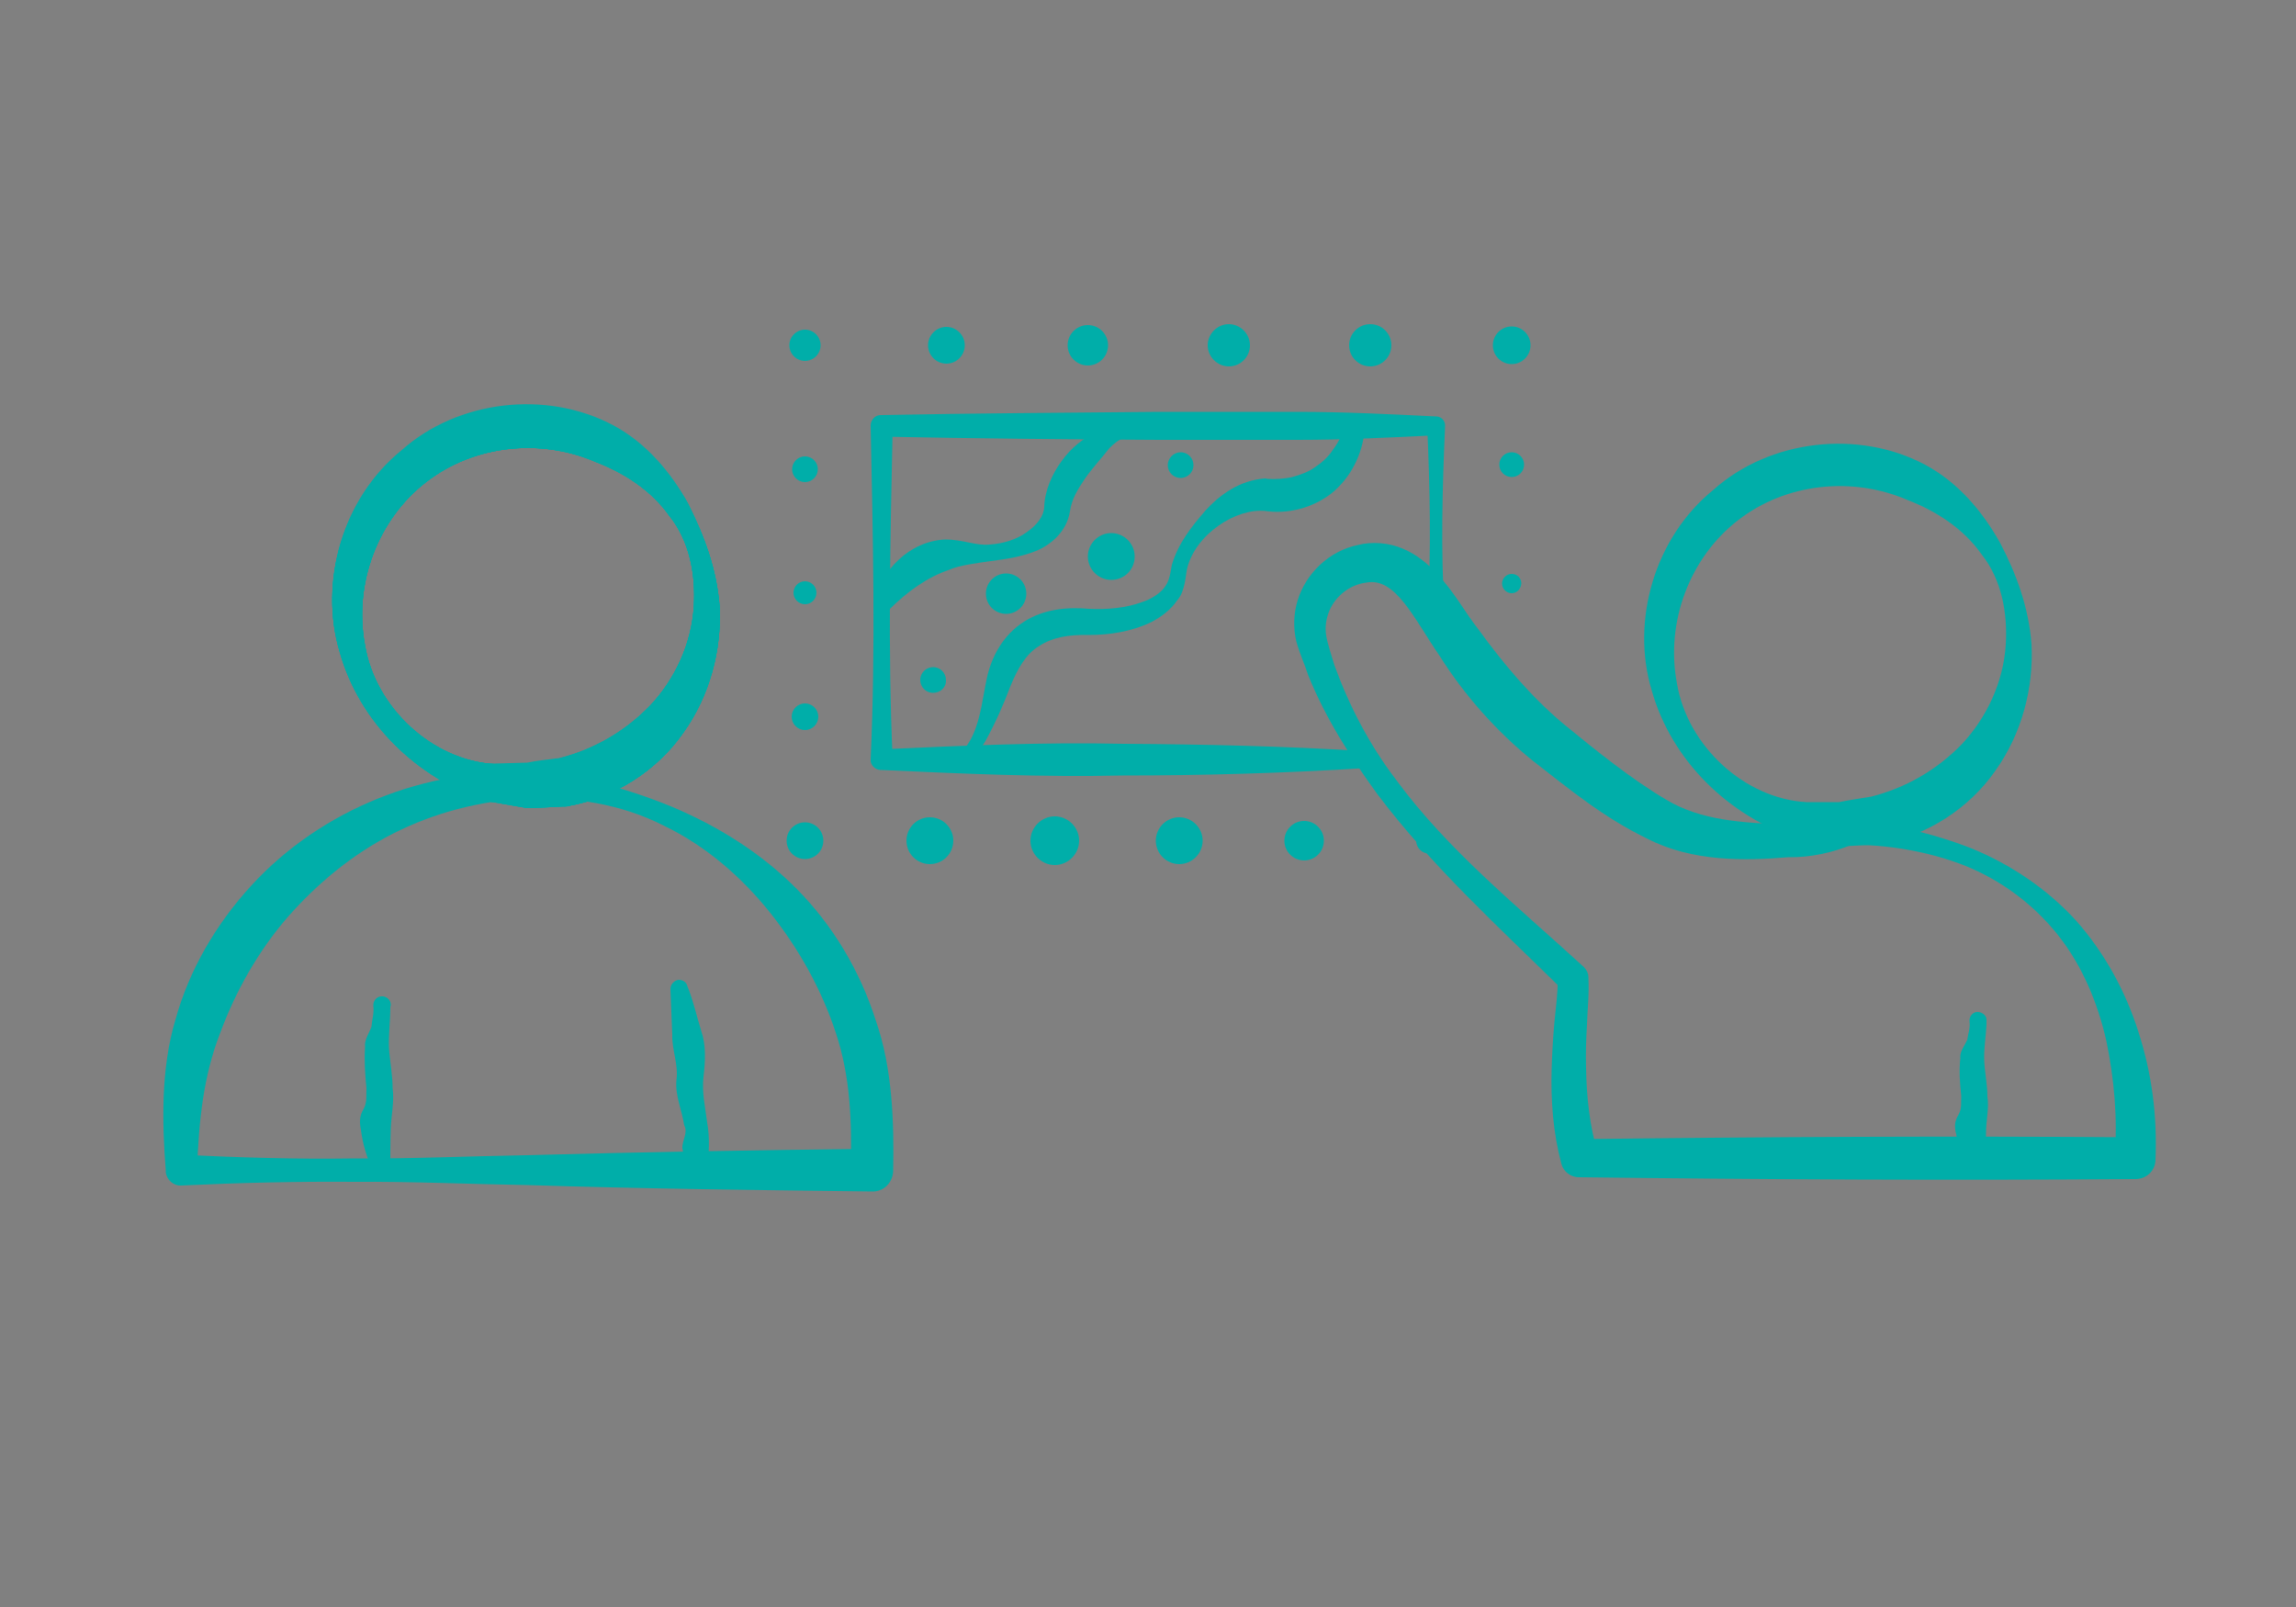 <?xml version="1.0" encoding="UTF-8"?> <!-- Generator: Adobe Illustrator 25.2.1, SVG Export Plug-In . SVG Version: 6.00 Build 0) --> <svg xmlns="http://www.w3.org/2000/svg" xmlns:xlink="http://www.w3.org/1999/xlink" version="1.1" id="Layer_1" x="0px" y="0px" viewBox="0 0 50 35" style="enable-background:new 0 0 50 35;" xml:space="preserve"><rect x="0" y="0" width="50" height="35" fill="#808080" stroke="none"/> <style type="text/css"> .st0{fill:#00AEA9;} .st1{fill:#172852;} .st2{fill:#FFFFFF;} .st3{fill:none;stroke:#00AEA9;stroke-width:0.793;stroke-miterlimit:10;} .st4{fill:#66CADB;} </style> <g> <g> <g> <path class="st0" d="M15.67,13.2c0.05,0.95-0.21,1.95-0.79,2.76c-0.57,0.82-1.49,1.41-2.48,1.59l-0.03,0.01 c-0.03,0-0.06,0.01-0.08,0.01l-0.02,0l0.09-0.01c-0.3,0.01-0.59,0.04-0.88,0.04l-0.86-0.15l0.07,0.01l-0.01,0l-0.07-0.01l-0.01,0 c-1.54-0.51-2.77-1.72-3.2-3.24c-0.46-1.52,0.06-3.33,1.34-4.37c1.23-1.1,3.16-1.32,4.61-0.55c0.73,0.39,1.26,1.03,1.64,1.71 C15.34,11.67,15.61,12.41,15.67,13.2z M15.11,13.2c0.04-0.68-0.09-1.41-0.53-1.96c-0.4-0.57-1.01-0.95-1.61-1.18 c-1.2-0.52-2.65-0.37-3.69,0.44c-1.04,0.8-1.59,2.21-1.33,3.56c0.23,1.36,1.47,2.5,2.81,2.58l-0.08-0.01l0.01,0l0.07,0.01l0.72,0 c0.24-0.05,0.47-0.08,0.7-0.12c0.03,0,0.06-0.01,0.09-0.01l0.02,0l-0.11,0.01c0.75-0.19,1.43-0.58,1.98-1.15 C14.69,14.8,15.06,14.03,15.11,13.2z"></path> </g> <g> <path class="st0" d="M15.67,13.2c0.05,0.95-0.21,1.95-0.79,2.76c-0.57,0.82-1.49,1.41-2.48,1.59l-0.03,0.01 c-0.03,0-0.06,0.01-0.08,0.01l-0.02,0l0.08-0.01c-0.29,0.01-0.58,0.02-0.87,0.01l-0.85-0.13l0.06,0l-0.01,0l-0.07-0.01l-0.01,0 c-1.54-0.51-2.77-1.72-3.2-3.25c-0.46-1.52,0.06-3.33,1.34-4.37c1.23-1.1,3.16-1.32,4.61-0.55c0.73,0.39,1.26,1.03,1.64,1.71 C15.34,11.67,15.61,12.41,15.67,13.2z M15.11,13.2c0.04-0.68-0.09-1.41-0.53-1.96c-0.4-0.57-1.01-0.95-1.61-1.18 c-1.2-0.52-2.65-0.37-3.69,0.44c-1.04,0.8-1.59,2.21-1.33,3.56c0.23,1.36,1.47,2.5,2.81,2.58l-0.08-0.01l0.01,0l0.06,0l0.73-0.02 c0.24-0.05,0.48-0.07,0.71-0.1l0.08-0.01l0.02,0l-0.11,0.01c0.75-0.19,1.43-0.58,1.98-1.15C14.69,14.8,15.06,14.03,15.11,13.2z"></path> </g> <g> <path class="st0" d="M15.67,13.2c0.05,0.95-0.21,1.95-0.79,2.76c-0.57,0.82-1.49,1.41-2.48,1.59l-0.03,0.01 c-0.03,0-0.06,0.01-0.08,0.01l-0.02,0l0.09-0.01c-0.3,0.01-0.59,0.04-0.88,0.04l-0.86-0.15l0.07,0.01l-0.01,0l-0.07-0.01l-0.01,0 c-1.54-0.51-2.77-1.72-3.2-3.24c-0.46-1.52,0.06-3.33,1.34-4.37c1.23-1.1,3.16-1.32,4.61-0.55c0.73,0.39,1.26,1.03,1.64,1.71 C15.34,11.67,15.61,12.41,15.67,13.2z M15.11,13.2c0.04-0.68-0.09-1.41-0.53-1.96c-0.4-0.57-1.01-0.95-1.61-1.18 c-1.2-0.52-2.65-0.37-3.69,0.44c-1.04,0.8-1.59,2.21-1.33,3.56c0.23,1.36,1.47,2.5,2.81,2.58l-0.08-0.01l0.01,0l0.07,0.01l0.72,0 c0.24-0.05,0.47-0.08,0.7-0.12c0.03,0,0.06-0.01,0.09-0.01l0.02,0l-0.11,0.01c0.75-0.19,1.43-0.58,1.98-1.15 C14.69,14.8,15.06,14.03,15.11,13.2z"></path> </g> <g> <path class="st0" d="M15.67,13.2c0.05,0.95-0.21,1.95-0.79,2.76c-0.57,0.82-1.49,1.41-2.48,1.59l-0.03,0.01 c-0.03,0-0.06,0.01-0.08,0.01l-0.02,0l0.09-0.01c-0.3,0.01-0.59,0.04-0.88,0.04l-0.86-0.15l0.07,0.01l-0.01,0l-0.07-0.01l-0.01,0 c-1.54-0.51-2.77-1.72-3.2-3.24c-0.46-1.52,0.06-3.33,1.34-4.37c1.23-1.1,3.16-1.32,4.61-0.55c0.73,0.39,1.26,1.03,1.64,1.71 C15.34,11.67,15.61,12.41,15.67,13.2z M15.11,13.2c0.04-0.68-0.09-1.41-0.53-1.96c-0.4-0.57-1.01-0.95-1.61-1.18 c-1.2-0.52-2.65-0.37-3.69,0.44c-1.04,0.8-1.59,2.21-1.33,3.56c0.23,1.36,1.47,2.5,2.81,2.58l-0.08-0.01l0.01,0l0.07,0.01l0.72,0 c0.24-0.05,0.47-0.08,0.7-0.12c0.03,0,0.06-0.01,0.09-0.01l0.02,0l-0.11,0.01c0.75-0.19,1.43-0.58,1.98-1.15 C14.69,14.8,15.06,14.03,15.11,13.2z"></path> </g> <g> <path class="st0" d="M11.47,17.39c-1.02,0.05-2.01,0.31-2.9,0.76c-0.89,0.45-1.66,1.09-2.31,1.83c-0.64,0.74-1.13,1.61-1.47,2.53 c-0.36,0.93-0.46,1.89-0.5,2.98l-0.34-0.34c1.25,0.06,2.51,0.1,3.76,0.08c1.25,0.01,2.51-0.05,3.76-0.07 c2.51-0.07,5.01-0.11,7.52-0.14l-0.46,0.46c0.02-1.08-0.01-2.03-0.33-2.99c-0.31-0.94-0.8-1.82-1.42-2.6 c-0.62-0.78-1.41-1.47-2.33-1.91C13.53,17.51,12.48,17.35,11.47,17.39z M11.47,16.83c1.1,0.04,2.16,0.33,3.16,0.74 c1,0.42,1.95,1.01,2.73,1.8c0.78,0.79,1.37,1.78,1.71,2.85c0.37,1.05,0.4,2.25,0.38,3.27l0,0.02c-0.01,0.25-0.21,0.45-0.46,0.44 c-2.51-0.03-5.01-0.06-7.52-0.14c-1.25-0.02-2.51-0.08-3.76-0.07c-1.25-0.01-2.51,0.02-3.76,0.08c-0.17,0.01-0.32-0.12-0.34-0.29 l0-0.04c-0.08-1.02-0.11-2.21,0.21-3.28c0.3-1.09,0.89-2.09,1.65-2.92C7.01,17.61,9.29,16.73,11.47,16.83z"></path> </g> <g> <path class="st1" d="M8.31,21.92c0,0-0.18,1.64,0,3.56"></path> <path class="st0" d="M8.5,21.94c0,0.29-0.04,0.58-0.03,0.88c0.02,0.3,0.08,0.59,0.08,0.88c0.04,0.29-0.03,0.59-0.04,0.88 C8.5,24.88,8.5,25.17,8.5,25.46c0,0.1-0.08,0.19-0.19,0.19c-0.07,0-0.13-0.04-0.17-0.1L8.13,25.5c-0.15-0.29-0.23-0.59-0.27-0.89 c-0.03-0.15-0.04-0.3,0.06-0.46C8,24,7.97,23.85,7.98,23.7c-0.03-0.3-0.05-0.6-0.03-0.9c-0.02-0.15,0.09-0.3,0.14-0.44 c0.01-0.15,0.06-0.29,0.04-0.45c-0.01-0.1,0.06-0.2,0.17-0.21c0.1-0.01,0.2,0.06,0.21,0.17c0,0.01,0,0.02,0,0.02L8.5,21.94z"></path> </g> <g> <path class="st1" d="M15.23,25.47c-0.16-1.92-0.43-3.97-0.43-3.97"></path> <path class="st0" d="M15.04,25.49c-0.12-0.16-0.15-0.32-0.18-0.48c-0.01-0.17,0.13-0.34,0.04-0.5c-0.05-0.33-0.2-0.65-0.17-0.98 c0.05-0.34-0.1-0.66-0.09-0.99l-0.04-1c0-0.1,0.08-0.19,0.18-0.2c0.08,0,0.15,0.04,0.18,0.11l0.01,0.03 c0.13,0.32,0.2,0.65,0.3,0.97c0.11,0.32,0.09,0.66,0.05,1c-0.04,0.34,0.04,0.67,0.08,1c0.06,0.33,0.04,0.67,0,1 c-0.01,0.1-0.11,0.17-0.21,0.16c-0.05-0.01-0.1-0.03-0.12-0.07L15.04,25.49z"></path> </g> </g> <g> <g> <path class="st0" d="M31.12,18.59c-0.15,0-0.28-0.12-0.28-0.28c0-0.15,0.12-0.28,0.28-0.28c0.15,0,0.28,0.12,0.28,0.28 C31.4,18.46,31.27,18.59,31.12,18.59z"></path> <circle class="st0" cx="28.4" cy="18.31" r="0.43"></circle> <path class="st0" d="M25.68,18.82c-0.28,0-0.51-0.23-0.51-0.51c0-0.28,0.23-0.51,0.51-0.51c0.28,0,0.51,0.23,0.51,0.51 C26.19,18.59,25.96,18.82,25.68,18.82z"></path> <path class="st0" d="M22.97,18.84c-0.29,0-0.53-0.24-0.53-0.53c0-0.29,0.24-0.53,0.53-0.53c0.29,0,0.53,0.24,0.53,0.53 C23.5,18.6,23.26,18.84,22.97,18.84z"></path> <circle class="st0" cx="20.25" cy="18.31" r="0.51"></circle> <circle class="st0" cx="17.53" cy="18.31" r="0.4"></circle> <circle class="st0" cx="17.53" cy="15.61" r="0.29"></circle> <circle class="st0" cx="17.53" cy="12.91" r="0.25"></circle> <circle class="st0" cx="17.53" cy="10.22" r="0.28"></circle> <circle class="st0" cx="17.53" cy="7.52" r="0.34"></circle> <path class="st0" d="M20.61,7.92c-0.22,0-0.4-0.18-0.4-0.4c0-0.22,0.18-0.4,0.4-0.4c0.22,0,0.4,0.18,0.4,0.4 C21.01,7.74,20.83,7.92,20.61,7.92z"></path> <circle class="st0" cx="23.69" cy="7.52" r="0.44"></circle> <path class="st0" d="M26.76,7.98c-0.25,0-0.46-0.21-0.46-0.46c0-0.25,0.21-0.46,0.46-0.46c0.25,0,0.46,0.21,0.46,0.46 C27.22,7.77,27.02,7.98,26.76,7.98z"></path> <circle class="st0" cx="29.84" cy="7.52" r="0.46"></circle> <circle class="st0" cx="32.92" cy="7.52" r="0.41"></circle> <circle class="st0" cx="32.92" cy="10.12" r="0.27"></circle> <path class="st0" d="M32.92,12.92c-0.11,0-0.21-0.09-0.21-0.21c0-0.11,0.09-0.21,0.21-0.21s0.21,0.09,0.21,0.21 C33.12,12.83,33.03,12.92,32.92,12.92z"></path> <path class="st0" d="M32.92,15.59c-0.15,0-0.28-0.12-0.28-0.28c0-0.15,0.12-0.28,0.28-0.28s0.28,0.12,0.28,0.28 C33.19,15.47,33.07,15.59,32.92,15.59z"></path> </g> </g> <g> <path class="st0" d="M29.71,16.73c-1.75,0.11-3.51,0.16-5.26,0.16c-1.75,0.04-3.51-0.04-5.26-0.12l-0.02,0 c-0.12-0.01-0.22-0.11-0.21-0.23l0,0c0.11-2.42,0.05-4.85,0-7.27c0-0.13,0.1-0.23,0.22-0.23l0.01,0C21.2,9,23.21,8.99,25.23,8.97 l3.02,0c1.01,0,2.01,0.05,3.02,0.1l0.02,0c0.1,0.01,0.18,0.09,0.18,0.2c-0.06,1.36-0.1,2.72-0.01,4.08 c0.01,0.1-0.07,0.19-0.17,0.2c-0.1,0.01-0.19-0.07-0.2-0.17c0-0.01,0-0.02,0-0.02c0.08-1.36,0.05-2.72-0.01-4.08l0.2,0.2 c-1.01,0.05-2.01,0.1-3.02,0.1l-3.02,0c-2.01-0.01-4.02-0.03-6.03-0.07l0.23-0.23c-0.05,2.42-0.11,4.85,0,7.27l-0.23-0.23 c1.75-0.08,3.51-0.16,5.26-0.12c1.75,0.01,3.51,0.05,5.26,0.16c0.1,0.01,0.18,0.09,0.17,0.2C29.88,16.66,29.81,16.73,29.71,16.73z "></path> </g> <g> <path class="st0" d="M44.24,14.03c0.05,0.95-0.21,1.95-0.79,2.76c-0.57,0.82-1.49,1.41-2.48,1.59l-0.03,0.01 c-0.03,0-0.06,0.01-0.08,0.01l-0.02,0l0.09-0.01c-0.3,0.01-0.59,0.04-0.88,0.04l-0.86-0.15l0.07,0.01l-0.01,0l-0.07-0.01l-0.01,0 c-1.54-0.51-2.77-1.72-3.2-3.24c-0.46-1.52,0.06-3.33,1.34-4.37c1.23-1.1,3.16-1.32,4.61-0.55c0.73,0.39,1.26,1.03,1.64,1.71 C43.91,12.5,44.18,13.23,44.24,14.03z M43.68,14.03c0.04-0.68-0.09-1.41-0.53-1.96c-0.4-0.57-1.01-0.95-1.61-1.18 c-1.2-0.52-2.65-0.37-3.69,0.44c-1.04,0.8-1.59,2.21-1.33,3.56c0.23,1.36,1.47,2.5,2.81,2.58l-0.08-0.01l0.01,0l0.07,0.01l0.72,0 c0.24-0.05,0.47-0.08,0.7-0.12c0.03,0,0.06-0.01,0.09-0.01l0.02,0l-0.11,0.01c0.75-0.19,1.43-0.58,1.98-1.15 C43.26,15.63,43.63,14.86,43.68,14.03z"></path> </g> <g> <g> <path class="st0" d="M40.27,18.4l0.02,0l0.05-0.01c-0.42,0.18-0.93,0.29-1.4,0.28l0.06,0l-0.01,0l-0.05,0 c-0.95,0.08-2.08,0.1-3.06-0.4c-0.97-0.47-1.7-1.08-2.5-1.7c-0.79-0.64-1.49-1.43-2.02-2.27c-0.57-0.83-0.97-1.74-1.61-1.61 c-0.34,0.04-0.66,0.28-0.8,0.61c-0.07,0.17-0.1,0.35-0.07,0.54c0.03,0.19,0.12,0.44,0.18,0.65c0.32,0.88,0.76,1.73,1.34,2.49 c1.13,1.54,2.65,2.76,4.09,4.08c0.06,0.06,0.1,0.14,0.1,0.21c0.02,0.41-0.02,0.7-0.03,1.04c-0.02,0.32-0.03,0.64-0.02,0.96 c0.01,0.63,0.08,1.25,0.25,1.84l-0.39-0.3c4.03-0.05,8.07-0.07,12.1-0.04l-0.45,0.41c0.07-0.8-0.01-1.69-0.18-2.51 c-0.19-0.83-0.52-1.63-1.05-2.3c-0.53-0.67-1.24-1.2-2.04-1.52C41.99,18.54,41.08,18.39,40.27,18.4z M40.24,17.85 c0.97,0.1,1.83,0.29,2.7,0.63c0.85,0.35,1.64,0.88,2.27,1.57c0.62,0.7,1.08,1.54,1.36,2.43c0.29,0.9,0.41,1.81,0.37,2.79 c-0.01,0.23-0.19,0.4-0.42,0.41l-0.03,0c-4.03,0.03-8.07,0.01-12.1-0.04l-0.01,0c-0.18,0-0.34-0.13-0.38-0.3 c-0.18-0.68-0.23-1.38-0.21-2.06c0.01-0.34,0.03-0.68,0.06-1.01c0.03-0.32,0.08-0.68,0.07-0.93l0.1,0.21 c-1.37-1.35-2.84-2.68-4.03-4.26c-0.58-0.8-1.12-1.64-1.5-2.58c-0.08-0.25-0.18-0.45-0.26-0.74c-0.07-0.29-0.06-0.61,0.03-0.9 c0.18-0.58,0.68-1.07,1.31-1.2c0.31-0.08,0.68-0.05,0.98,0.08c0.31,0.13,0.54,0.33,0.74,0.54c0.4,0.43,0.6,0.83,0.9,1.21 c0.56,0.77,1.14,1.46,1.85,2.06c0.72,0.59,1.5,1.22,2.25,1.66c0.75,0.45,1.65,0.5,2.62,0.54l-0.05,0l0.01,0l0.03,0l0.03,0 c0.41,0.03,0.79,0,1.2-0.11l0.03-0.01l0.02,0L40.24,17.85z"></path> </g> </g> <g> <path class="st0" d="M43.26,22.31c-0.01,0.25-0.06,0.52-0.05,0.78c0.01,0.26,0.07,0.53,0.07,0.79c0.04,0.26-0.03,0.52-0.03,0.78 c-0.01,0.26,0,0.53,0.01,0.79c0,0.1-0.08,0.19-0.18,0.19c-0.07,0-0.13-0.03-0.16-0.09l-0.03-0.05c-0.16-0.25-0.25-0.52-0.29-0.8 c-0.04-0.14-0.04-0.28,0.05-0.42c0.08-0.14,0.05-0.28,0.06-0.41c-0.03-0.27-0.05-0.55-0.02-0.82c-0.02-0.14,0.09-0.27,0.15-0.4 c0.02-0.14,0.07-0.26,0.05-0.41c-0.01-0.1,0.07-0.2,0.17-0.2s0.2,0.07,0.2,0.17c0,0.01,0,0.02,0,0.02L43.26,22.31z"></path> </g> <g> <path class="st0" d="M19.03,13.1c0.17-0.67,0.76-1.31,1.55-1.35c0.4,0,0.67,0.14,0.97,0.11c0.3-0.02,0.59-0.11,0.81-0.27 c0.23-0.16,0.37-0.35,0.38-0.55c0.01-0.36,0.18-0.73,0.38-1c0.2-0.28,0.48-0.52,0.81-0.64c0.33-0.13,0.64-0.21,0.99-0.3l0.01,0 c0.1-0.03,0.21,0.04,0.24,0.14c0.03,0.1-0.04,0.21-0.14,0.24c-0.03,0.01-0.07,0.01-0.1,0c-0.28-0.08-0.57,0.07-0.77,0.28 c-0.18,0.23-0.37,0.43-0.53,0.66c-0.16,0.24-0.29,0.44-0.33,0.72c-0.07,0.44-0.42,0.73-0.74,0.86c-0.33,0.13-0.66,0.18-0.99,0.22 c-0.32,0.05-0.68,0.09-0.9,0.19c-0.47,0.16-0.9,0.46-1.32,0.88l-0.02,0.02c-0.07,0.07-0.19,0.07-0.27,0 C19.03,13.23,19.01,13.16,19.03,13.1z"></path> </g> <g> <path class="st0" d="M29.72,9.32c-0.03,0.49-0.25,1.01-0.67,1.38c-0.21,0.18-0.47,0.31-0.73,0.38c-0.27,0.07-0.52,0.09-0.83,0.04 l0.06,0.01c-0.62-0.07-1.52,0.5-1.7,1.26c-0.03,0.13-0.04,0.49-0.21,0.68c-0.15,0.22-0.36,0.37-0.57,0.48 c-0.44,0.21-0.91,0.28-1.37,0.28c-0.43-0.01-0.78,0.05-1.07,0.24c-0.29,0.17-0.47,0.5-0.62,0.86c-0.15,0.4-0.33,0.81-0.55,1.21 c-0.12,0.19-0.24,0.4-0.46,0.54c-0.22,0.17-0.55,0.14-0.78,0.03l-0.02-0.01c-0.09-0.04-0.13-0.16-0.09-0.25 c0.04-0.09,0.16-0.13,0.25-0.09c0.01,0.01,0.03,0.02,0.04,0.03c0.14,0.12,0.3,0.15,0.45,0.06c0.14-0.1,0.26-0.27,0.34-0.45 c0.17-0.38,0.21-0.8,0.3-1.23c0.1-0.46,0.35-0.94,0.81-1.23c0.45-0.29,0.99-0.32,1.42-0.28c0.4,0.02,0.81-0.02,1.16-0.15 c0.18-0.06,0.34-0.16,0.45-0.28c0.12-0.15,0.14-0.24,0.19-0.53c0.14-0.47,0.42-0.82,0.73-1.18c0.31-0.34,0.74-0.66,1.3-0.7 l0.06,0.01c0.15,0.01,0.36,0,0.53-0.04c0.18-0.05,0.35-0.11,0.49-0.21c0.15-0.1,0.3-0.23,0.4-0.39c0.12-0.16,0.21-0.35,0.31-0.54 l0-0.01c0.05-0.09,0.16-0.13,0.25-0.08C29.69,9.18,29.73,9.25,29.72,9.32z"></path> </g> <g> <g> <path class="st0" d="M20.32,15.09c-0.16,0-0.28-0.13-0.28-0.28c0-0.16,0.13-0.28,0.28-0.28c0.16,0,0.28,0.13,0.28,0.28 C20.61,14.97,20.48,15.09,20.32,15.09z"></path> <circle class="st0" cx="21.91" cy="12.93" r="0.44"></circle> <path class="st0" d="M24.2,12.63c-0.28,0-0.51-0.23-0.51-0.51c0-0.28,0.23-0.51,0.51-0.51c0.28,0,0.51,0.23,0.51,0.51 C24.71,12.41,24.48,12.63,24.2,12.63z"></path> <path class="st0" d="M25.71,10.41c-0.16,0-0.28-0.13-0.28-0.28s0.13-0.28,0.28-0.28c0.16,0,0.28,0.13,0.28,0.28 S25.87,10.41,25.71,10.41z"></path> </g> </g> </g> <g> <g> <path class="st0" d="M-119.48,15.92c-1.59-1.53-1.92-4.29-0.69-6.21c0.61-0.95,1.5-1.65,2.44-2.15c0.94-0.51,2.01-0.81,3.1-0.79 c2.19-0.01,4.35,1.47,5.14,3.58c0.41,1.04,0.46,2.22,0.11,3.26c-0.35,1.04-0.87,1.95-1.52,2.82l0,0.01 c-0.1,0.14-0.3,0.16-0.43,0.06c-0.14-0.1-0.16-0.3-0.06-0.43c0.02-0.02,0.04-0.04,0.06-0.06c0.78-0.6,1.23-1.57,1.29-2.53 c0.04-0.48,0-0.95-0.07-1.41c-0.03-0.47-0.16-0.9-0.33-1.34c-0.33-0.86-0.91-1.62-1.64-2.2c-0.74-0.56-1.64-0.93-2.59-1.03 c-0.94-0.12-1.95,0.05-2.78,0.56c-0.85,0.49-1.43,1.32-1.78,2.16c-0.36,0.85-0.53,1.75-0.51,2.66c0.04,0.91,0.3,1.83,0.76,2.68 c0.08,0.15,0.03,0.34-0.12,0.42C-119.24,16.03-119.39,16.01-119.48,15.92z"></path> </g> <g> <g> <path class="st0" d="M-112.38,5.95c-0.17-0.16-0.08-0.21-0.1-0.3c0-0.09,0.03-0.16,0.04-0.24c0.01-0.08-0.06-0.2,0.02-0.25 c0.08-0.05,0.19-0.08,0.42-0.07c0.03,0,0.05,0.01,0.07,0.03c0.17,0.16,0.21,0.27,0.23,0.36c0.02,0.09-0.11,0.12-0.17,0.18 c-0.05,0.06-0.09,0.13-0.16,0.19c-0.08,0.05-0.06,0.14-0.29,0.13C-112.33,5.98-112.36,5.96-112.38,5.95z"></path> </g> <g> <path class="st0" d="M-122.11,8.95c0.11-0.17,0.13-0.11,0.18-0.13c0.05-0.01,0.09,0,0.13,0.01l0.25,0.04 c0.08,0.01,0.2-0.07,0.26,0.02c0.06,0.08,0.1,0.19,0.1,0.42c0,0.03-0.01,0.05-0.03,0.07c-0.16,0.17-0.26,0.22-0.36,0.24 c-0.1,0.02-0.13-0.11-0.2-0.16L-122,9.33c-0.03-0.02-0.07-0.05-0.1-0.08c-0.03-0.04-0.08-0.02-0.05-0.22 C-122.14,9-122.13,8.97-122.11,8.95z"></path> </g> <g> <path class="st0" d="M-117.78,5.02c0.17,0.1,0.28,0.22,0.35,0.36c0.05,0.06,0.19,0.09,0.17,0.18c-0.02,0.09-0.07,0.2-0.23,0.36 c-0.02,0.02-0.05,0.03-0.07,0.03c-0.23,0.01-0.34-0.02-0.42-0.07c-0.08-0.05-0.01-0.17-0.02-0.25c-0.05-0.15-0.06-0.31-0.02-0.5 c0.02-0.09,0.11-0.15,0.2-0.13C-117.81,5.01-117.79,5.01-117.78,5.02z"></path> </g> <g> <path class="st0" d="M-107.77,9.11c0.01,0.25-0.1,0.2-0.15,0.29c-0.06,0.06-0.14,0.1-0.21,0.15c-0.06,0.06-0.11,0.16-0.2,0.16 c-0.09-0.02-0.18-0.03-0.32-0.16c-0.07-0.07-0.1-0.16-0.09-0.24c0.01-0.19,0.08-0.26,0.13-0.33c0.06-0.06,0.17-0.02,0.26-0.01 c0.08-0.01,0.16-0.03,0.25-0.03c0.1,0.03,0.15-0.07,0.31,0.11C-107.78,9.06-107.77,9.08-107.77,9.11z"></path> </g> </g> <g> <path class="st0" d="M-112.78,14.17c0.26-0.42,0.44-0.9,0.52-1.39c0.08-0.48,0.08-1-0.15-1.4c-0.21-0.41-0.63-0.58-1.11-0.8 c-0.48-0.21-0.88-0.34-1.38-0.41c-0.52-0.09-1.05-0.09-1.46,0.17c-0.4,0.28-0.62,0.62-0.8,1.09c-0.35,0.92-0.53,2.01-0.11,2.84 c0.05,0.1,0.01,0.23-0.09,0.28c-0.09,0.05-0.2,0.02-0.26-0.06c-0.38-0.47-0.52-1.09-0.51-1.66c-0.01-0.58,0.11-1.14,0.29-1.67 c0.09-0.25,0.21-0.58,0.43-0.82c0.21-0.26,0.51-0.43,0.81-0.53c0.6-0.18,1.18-0.21,1.7-0.21c0.57-0.05,1.18,0.14,1.66,0.38 c0.26,0.13,0.47,0.21,0.74,0.4c0.26,0.19,0.48,0.44,0.61,0.72c0.31,0.57,0.19,1.2,0.06,1.73c-0.1,0.55-0.33,1.05-0.6,1.54 c-0.06,0.1-0.18,0.14-0.28,0.08c-0.1-0.06-0.14-0.18-0.08-0.28c0,0,0-0.01,0.01-0.01L-112.78,14.17z"></path> </g> <g> <path class="st0" d="M-99.15,14.21c0.06,1.04-0.23,2.14-0.87,3.03c-0.63,0.89-1.64,1.54-2.73,1.75l-0.03,0.01 c-0.03,0.01-0.06,0.01-0.09,0.01l-0.02,0l0.1-0.01c-0.32,0.02-0.65,0.04-0.97,0.04l-0.95-0.17l0.08,0.01l-0.01,0l-0.08-0.01 l-0.01,0c-1.7-0.56-3.04-1.88-3.52-3.56c-0.51-1.67,0.07-3.65,1.47-4.8c1.35-1.2,3.48-1.45,5.07-0.6c0.8,0.42,1.39,1.13,1.81,1.87 C-99.51,12.53-99.22,13.34-99.15,14.21z M-99.76,14.21c0.05-0.75-0.1-1.55-0.58-2.16c-0.44-0.62-1.11-1.03-1.77-1.3 c-1.32-0.56-2.91-0.4-4.06,0.49c-1.15,0.88-1.74,2.43-1.46,3.91c0.25,1.49,1.61,2.74,3.09,2.83l-0.09-0.01l0.01,0l0.08,0.01 l0.79,0c0.26-0.06,0.51-0.09,0.77-0.13c0.03-0.01,0.07-0.01,0.1-0.01l0.02,0l-0.12,0.01c0.82-0.2,1.58-0.63,2.18-1.26 C-100.22,15.98-99.82,15.13-99.76,14.21z"></path> </g> <g> <g> <path class="st0" d="M-114.76,16.85c0.2,0.57,0.63,1,1.09,1.37c0.49,0.35,0.89,0.76,1.31,1.18c0.84,0.82,1.67,1.67,2.48,2.57 l0.03,0.03c0.05,0.05,0.07,0.12,0.07,0.18c0.01,0.44-0.04,0.77-0.07,1.13c-0.03,0.36-0.05,0.71-0.06,1.06 c-0.01,0.7,0.05,1.4,0.22,2.06l-0.28-0.21c2.22,0.01,4.43,0.03,6.65,0c2.22-0.02,4.43-0.07,6.65-0.14l-0.43,0.39 c0.03-0.9-0.1-1.86-0.37-2.74c-0.27-0.88-0.69-1.7-1.27-2.37c-0.59-0.66-1.32-1.19-2.15-1.51c-0.83-0.34-1.74-0.52-2.67-0.57 l0.12-0.01l-0.01,0l0.1-0.02c-0.5,0.18-1.1,0.27-1.63,0.24l0.1-0.01l-0.01,0l-0.01,0l-0.07,0.01c-0.54,0-1.09,0.01-1.67-0.07 c-0.58-0.07-1.18-0.24-1.69-0.52c-1.03-0.56-1.82-1.25-2.67-1.95c-0.84-0.71-1.57-1.59-2.15-2.5c-0.6-0.88-1.05-1.98-1.9-1.88 c-0.17,0.02-0.32-0.1-0.34-0.27c-0.02-0.16,0.09-0.3,0.24-0.33l0.01,0c0.67-0.15,1.34,0.26,1.7,0.7c0.39,0.46,0.65,0.89,0.97,1.3 c0.62,0.84,1.29,1.59,2.1,2.22c0.81,0.62,1.68,1.3,2.53,1.72c0.83,0.44,1.79,0.46,2.85,0.43l-0.08,0.01l0.01,0 c0.03-0.01,0.07-0.01,0.1-0.01c0.44,0.01,0.81-0.05,1.23-0.2c0.03-0.01,0.06-0.02,0.09-0.02l0.01,0l0.01,0 c0.04-0.01,0.07-0.01,0.11-0.01l0.01,0c1.03,0.05,2.07,0.23,3.06,0.62c0.98,0.4,1.9,1.04,2.58,1.88 c0.68,0.84,1.13,1.82,1.38,2.83c0.25,1.02,0.34,2.03,0.24,3.09l0,0.01c-0.02,0.22-0.21,0.38-0.43,0.38 c-2.22-0.07-4.43-0.12-6.65-0.14c-2.22-0.03-4.43-0.01-6.65,0c-0.13,0-0.25-0.09-0.28-0.21c-0.2-0.73-0.29-1.48-0.29-2.22 c0-0.37,0.01-0.74,0.04-1.1c0.02-0.35,0.06-0.74,0.04-1.03l0.1,0.22c-0.92-0.74-1.88-1.48-2.72-2.35 c-0.43-0.43-0.85-0.88-1.13-1.44c-0.3-0.54-0.61-1.05-1.07-1.48c-0.13-0.12-0.14-0.32-0.02-0.44s0.32-0.14,0.44-0.02 C-114.8,16.76-114.77,16.81-114.76,16.85z"></path> </g> </g> <g> <path class="st0" d="M-100.23,23.04c-0.01,0.28-0.07,0.57-0.05,0.86c0.02,0.29,0.08,0.58,0.08,0.86c0.04,0.29-0.04,0.57-0.03,0.86 c-0.01,0.29,0,0.58,0.01,0.87c0,0.11-0.08,0.21-0.2,0.21c-0.08,0-0.14-0.04-0.18-0.1l-0.04-0.06c-0.17-0.28-0.28-0.57-0.32-0.88 c-0.04-0.15-0.04-0.3,0.06-0.46c0.09-0.15,0.06-0.3,0.06-0.45c-0.03-0.3-0.05-0.6-0.02-0.9c-0.03-0.15,0.11-0.29,0.16-0.44 c0.02-0.15,0.07-0.29,0.06-0.45c-0.01-0.11,0.08-0.21,0.19-0.22c0.11-0.01,0.21,0.08,0.22,0.19c0,0.01,0,0.02,0,0.02 L-100.23,23.04z"></path> </g> <g> <path class="st0" d="M-130.24,14.21c0.05,0.91,0.46,1.76,1.06,2.38c0.6,0.63,1.35,1.06,2.18,1.26l-0.12-0.01l0.02,0 c0.03,0,0.07,0,0.1,0.01c0.25,0.04,0.51,0.07,0.77,0.13l0.79,0l0.08-0.01l0.01,0l-0.09,0.01c1.48-0.09,2.84-1.34,3.09-2.83 c0.28-1.48-0.31-3.03-1.46-3.91c-1.14-0.89-2.73-1.05-4.06-0.49c-0.66,0.27-1.32,0.68-1.77,1.3 C-130.13,12.66-130.28,13.47-130.24,14.21z M-130.85,14.21c0.06-0.87,0.36-1.68,0.75-2.44c0.42-0.74,1-1.45,1.81-1.87 c1.59-0.86,3.71-0.61,5.07,0.6c1.4,1.15,1.98,3.13,1.47,4.8c-0.48,1.68-1.82,3-3.52,3.56l-0.01,0l-0.08,0.01l-0.01,0l0.08-0.01 l-0.95,0.17c-0.32,0-0.64-0.02-0.97-0.04l0.1,0.01l-0.02,0c-0.03,0-0.06,0-0.09-0.01l-0.03-0.01c-1.09-0.2-2.1-0.85-2.73-1.75 C-130.61,16.35-130.91,15.26-130.85,14.21z"></path> </g> <g> <g> <path class="st0" d="M-133.13,26.29c4.38-0.05,8.73-0.08,13.09-0.08l-0.3,0.23c0.17-0.66,0.24-1.36,0.23-2.06 c0-0.35-0.02-0.7-0.05-1.06c-0.02-0.36-0.08-0.69-0.06-1.13c0-0.08,0.04-0.15,0.09-0.2l0.01-0.01c1.55-1.49,3.16-2.88,4.39-4.56 c0.62-0.84,1.14-1.74,1.5-2.7c0.57-1.01-0.07-1.74-0.72-1.86c-0.32-0.06-0.53,0.1-0.86,0.41c-0.3,0.29-0.59,0.81-0.91,1.24 c-0.63,0.89-1.4,1.75-2.26,2.43c-0.42,0.36-0.89,0.63-1.35,0.92c-0.47,0.27-0.92,0.59-1.44,0.82c-1.02,0.53-2.2,0.57-3.25,0.6 l-0.02,0l-0.03,0l-0.01,0l0.06,0c-0.51,0.04-1.07-0.03-1.57-0.18l0.07,0.02l-0.01,0l0.08,0c-0.94,0.1-1.86,0.28-2.7,0.65 c-0.83,0.37-1.59,0.88-2.17,1.57c-0.55,0.7-1.05,1.48-1.4,2.36c-0.17,0.44-0.3,0.91-0.35,1.38c-0.03,0.24-0.05,0.48-0.04,0.72 c0,0.12,0,0.24,0.02,0.36l0.02,0.18l0.02,0.09l0.01,0.04l0,0.02C-133.03,26.44-133.07,26.33-133.13,26.29z M-133.54,26.74 c-0.06-0.05-0.1-0.18-0.1-0.23l0-0.03l0-0.05l0.01-0.1l0.01-0.19l0.03-0.38l0.06-0.75c0.06-0.5,0.1-1,0.2-1.5 c0.16-1,0.53-2.04,1.24-2.84c0.69-0.81,1.58-1.47,2.57-1.83c0.98-0.37,2.02-0.54,3.03-0.54l0.04,0l0.04,0l0.01,0l0.04,0.01 l0.03,0.01c0.42,0.17,0.83,0.26,1.29,0.26l0.02,0l0.04,0l0.01,0l-0.05,0c1.05,0.07,2.1,0.08,2.99-0.43 c0.89-0.48,1.64-1.3,2.43-1.95c0.78-0.67,1.42-1.45,1.99-2.32c0.3-0.44,0.54-0.86,0.93-1.38c0.2-0.25,0.45-0.49,0.81-0.64 c0.34-0.16,0.78-0.2,1.14-0.12c0.73,0.13,1.31,0.73,1.5,1.4c0.1,0.34,0.07,0.7-0.01,1.02c-0.08,0.32-0.18,0.55-0.26,0.82 c-0.4,1.04-0.97,1.99-1.62,2.87c-1.32,1.75-2.98,3.16-4.52,4.6l0.1-0.21c-0.02,0.28,0.03,0.67,0.05,1.03 c0.03,0.36,0.04,0.73,0.04,1.1c0,0.74-0.07,1.49-0.28,2.22c-0.04,0.14-0.16,0.23-0.3,0.23 C-124.54,26.83-129.06,26.79-133.54,26.74z"></path> </g> </g> <g> <path class="st0" d="M-129.36,22.97c0.08,0.3,0.08,0.6,0.13,0.89c0.05,0.3,0.13,0.59,0.13,0.9c0.04,0.3-0.05,0.6-0.09,0.9 c-0.04,0.3-0.11,0.59-0.17,0.89c-0.02,0.11-0.13,0.18-0.24,0.15c-0.07-0.02-0.13-0.07-0.15-0.14l-0.02-0.08 c-0.1-0.31-0.13-0.59-0.14-0.88c-0.02-0.14-0.01-0.28,0.1-0.42c0.1-0.14,0.08-0.29,0.08-0.43c-0.03-0.29-0.07-0.57-0.08-0.86 c-0.04-0.14,0.07-0.29,0.09-0.44c-0.01-0.14,0.01-0.29-0.05-0.42c-0.05-0.11,0-0.23,0.1-0.28c0.11-0.05,0.23,0,0.28,0.1 c0,0.01,0.01,0.02,0.01,0.03L-129.36,22.97z"></path> </g> <g> <path class="st2" d="M-114.72,4.44c-0.32,0.04-0.43,0.66-0.37,1.06c0.02,0.13,0.32,0.7,0.48,0.46c0.31-0.48,0.37-1.27,0.08-1.52 C-114.56,4.41-114.72,4.44-114.72,4.44z"></path> <path class="st3" d="M-114.72,4.44c-0.32,0.04-0.43,0.66-0.37,1.06c0.02,0.13,0.32,0.7,0.48,0.46c0.31-0.48,0.37-1.27,0.08-1.52 C-114.56,4.41-114.72,4.44-114.72,4.44z"></path> </g> <g> <path class="st2" d="M-119.7,7.42c0.21-0.24-0.11-0.78-0.42-1.04c-0.1-0.09-0.71-0.32-0.66-0.02c0.08,0.56,0.56,1.2,0.94,1.2 C-119.8,7.55-119.7,7.42-119.7,7.42z"></path> <path class="st3" d="M-119.7,7.42c0.21-0.24-0.11-0.78-0.42-1.04c-0.1-0.09-0.71-0.32-0.66-0.02c0.08,0.56,0.56,1.2,0.94,1.2 C-119.8,7.55-119.7,7.42-119.7,7.42z"></path> </g> <g> <path class="st2" d="M-110.17,7.49c0.11-0.29,0.47-1.06,0.74-0.83s0.32,0.31,0.09,0.65s-0.47,0.6-0.67,0.57 C-110.21,7.86-110.21,7.62-110.17,7.49z"></path> <path class="st3" d="M-110.17,7.49c0.11-0.29,0.47-1.06,0.74-0.83c0.27,0.23,0.32,0.31,0.09,0.65s-0.47,0.6-0.67,0.57 C-110.21,7.86-110.21,7.62-110.17,7.49z"></path> </g> </g> <g> <g> <g> <g> <circle class="st0" cx="-37.6" cy="24.44" r="0.36"></circle> <circle class="st0" cx="-36.02" cy="22.33" r="0.7"></circle> <circle class="st0" cx="-35.02" cy="19.9" r="0.32"></circle> <circle class="st0" cx="-34.65" cy="17.29" r="0.54"></circle> <circle class="st0" cx="-34.95" cy="14.67" r="0.59"></circle> <circle class="st0" cx="-35.89" cy="12.2" r="0.36"></circle> </g> </g> <g> <g> <circle class="st0" cx="-52.17" cy="9.47" r="0.36"></circle> <circle class="st0" cx="-54.09" cy="11.86" r="0.63"></circle> <circle class="st0" cx="-55.24" cy="14.71" r="0.43"></circle> <circle class="st0" cx="-55.51" cy="17.77" r="0.61"></circle> <circle class="st0" cx="-54.88" cy="20.77" r="0.36"></circle> </g> </g> </g> <g> <path class="st0" d="M-34.78,16.77c0.13-0.04,0.29-0.02,0.42,0.04c0.13,0.07,0.2,0.21,0.27,0.34c0.14,0.25-0.03,0.76-0.41,0.71 c-0.17-0.04-0.27-0.08-0.42-0.1c-0.16-0.01-0.3-0.16-0.31-0.32C-35.32,17.11-35.07,16.8-34.78,16.77z M-34.69,17.13 c-0.08,0.1,0.03,0.2,0.08,0.15c0.03-0.02-0.01-0.05-0.05,0.03c-0.03,0.08,0.02,0.07,0.04,0.06c0.04-0.05,0.02-0.08,0.02-0.1 c-0.02,0,0.06-0.06,0.04-0.13C-34.59,17.11-34.65,17.1-34.69,17.13z"></path> </g> <g> <circle class="st1" cx="-54.83" cy="13.03" r="0.35"></circle> <path class="st0" d="M-54.95,12.51c0.13-0.04,0.29-0.02,0.42,0.04c0.13,0.07,0.2,0.21,0.27,0.34c0.14,0.25-0.03,0.76-0.41,0.71 c-0.17-0.04-0.27-0.08-0.42-0.1c-0.16-0.01-0.3-0.16-0.31-0.32C-55.49,12.86-55.24,12.54-54.95,12.51z M-54.87,12.88 c-0.08,0.1,0.03,0.2,0.08,0.15c0.03-0.02-0.01-0.05-0.05,0.03c-0.03,0.08,0.02,0.07,0.04,0.06c0.04-0.05,0.02-0.08,0.02-0.1 c-0.02,0,0.06-0.06,0.04-0.13C-54.77,12.85-54.83,12.84-54.87,12.88z"></path> </g> <g> <path class="st0" d="M-42.46,15.42c0.05,0.68-0.12,1.41-0.53,2.01c-0.4,0.61-1.07,1.05-1.8,1.17l-0.04,0.01 c-0.02,0-0.05,0.01-0.07,0l-0.01,0l0.09-0.01c-0.22,0.01-0.43,0.02-0.64,0.01l-0.62-0.13l0.07,0.01l-0.01,0l-0.08-0.01 c-1.11-0.42-1.96-1.27-2.29-2.36c-0.35-1.08,0.01-2.4,0.93-3.16c0.89-0.81,2.3-0.97,3.35-0.4c0.52,0.29,0.89,0.78,1.15,1.27 C-42.72,14.34-42.52,14.85-42.46,15.42z M-43.01,15.42c0.04-0.46-0.03-0.97-0.35-1.33c-0.29-0.38-0.71-0.61-1.12-0.75 c-0.8-0.33-1.74-0.23-2.44,0.29c-0.69,0.52-1.07,1.45-0.93,2.36c0.13,0.92,1,1.71,1.9,1.7l-0.08-0.01l0.01,0l0.07,0.01l0.48-0.02 c0.16-0.04,0.31-0.06,0.46-0.09c0.02,0,0.04-0.01,0.07-0.01l0.02,0l0.01,0l-0.11,0.01c0.48-0.13,0.93-0.38,1.31-0.74 C-43.33,16.49-43.06,15.98-43.01,15.42z"></path> </g> <g> <path class="st0" d="M-42.46,15.42c0.05,0.68-0.12,1.41-0.53,2.01c-0.4,0.61-1.07,1.05-1.8,1.17l-0.04,0.01 c-0.02,0-0.05,0.01-0.07,0l-0.01,0l0.08-0.01c-0.21,0-0.42,0.01-0.63-0.01l-0.61-0.11l0.06,0l-0.01,0l-0.08-0.01 c-1.11-0.42-1.96-1.27-2.29-2.36c-0.35-1.08,0.01-2.4,0.93-3.16c0.89-0.81,2.3-0.97,3.35-0.4c0.52,0.29,0.89,0.78,1.15,1.27 C-42.72,14.34-42.52,14.85-42.46,15.42z M-43.01,15.42c0.04-0.46-0.03-0.97-0.35-1.33c-0.29-0.38-0.72-0.61-1.12-0.75 c-0.8-0.33-1.74-0.23-2.44,0.29c-0.69,0.52-1.07,1.45-0.93,2.36c0.13,0.92,1,1.71,1.9,1.7l-0.08-0.01l0.01,0l0.06,0l0.49-0.04 c0.16-0.04,0.32-0.05,0.47-0.08l0.05,0l0.02,0l0.01,0l-0.11,0.01c0.48-0.13,0.93-0.38,1.31-0.74 C-43.33,16.49-43.06,15.98-43.01,15.42z"></path> </g> <g> <path class="st0" d="M-42.46,15.42c0.05,0.68-0.12,1.41-0.53,2.01c-0.4,0.61-1.07,1.05-1.8,1.17l-0.04,0.01 c-0.02,0-0.05,0.01-0.07,0l-0.01,0l0.09-0.01c-0.22,0.01-0.43,0.02-0.64,0.01l-0.62-0.13l0.07,0.01l-0.01,0l-0.08-0.01 c-1.11-0.42-1.96-1.27-2.29-2.36c-0.35-1.08,0.01-2.4,0.93-3.16c0.89-0.81,2.3-0.97,3.35-0.4c0.52,0.29,0.89,0.78,1.15,1.27 C-42.72,14.34-42.52,14.85-42.46,15.42z M-43.01,15.42c0.04-0.46-0.03-0.97-0.35-1.33c-0.29-0.38-0.71-0.61-1.12-0.75 c-0.8-0.33-1.74-0.23-2.44,0.29c-0.69,0.52-1.07,1.45-0.93,2.36c0.13,0.92,1,1.71,1.9,1.7l-0.08-0.01l0.01,0l0.07,0.01l0.48-0.02 c0.16-0.04,0.31-0.06,0.46-0.09c0.02,0,0.04-0.01,0.07-0.01l0.02,0l0.01,0l-0.11,0.01c0.48-0.13,0.93-0.38,1.31-0.74 C-43.33,16.49-43.06,15.98-43.01,15.42z"></path> </g> <g> <path class="st0" d="M-42.46,15.42c0.05,0.68-0.12,1.41-0.53,2.01c-0.4,0.61-1.07,1.05-1.8,1.17l-0.04,0.01 c-0.02,0-0.05,0.01-0.07,0l-0.01,0l0.09-0.01c-0.22,0.01-0.43,0.02-0.64,0.01l-0.62-0.13l0.07,0.01l-0.01,0l-0.08-0.01 c-1.11-0.42-1.96-1.27-2.29-2.36c-0.35-1.08,0.01-2.4,0.93-3.16c0.89-0.81,2.3-0.97,3.35-0.4c0.52,0.29,0.89,0.78,1.15,1.27 C-42.72,14.34-42.52,14.85-42.46,15.42z M-43.01,15.42c0.04-0.46-0.03-0.97-0.35-1.33c-0.29-0.38-0.71-0.61-1.12-0.75 c-0.8-0.33-1.74-0.23-2.44,0.29c-0.69,0.52-1.07,1.45-0.93,2.36c0.13,0.92,1,1.71,1.9,1.7l-0.08-0.01l0.01,0l0.07,0.01l0.48-0.02 c0.16-0.04,0.31-0.06,0.46-0.09c0.02,0,0.04-0.01,0.07-0.01l0.02,0l0.01,0l-0.11,0.01c0.48-0.13,0.93-0.38,1.31-0.74 C-43.33,16.49-43.06,15.98-43.01,15.42z"></path> </g> <g> <path class="st0" d="M-40.5,23.01c-0.12-0.69-0.28-1.26-0.54-1.83c-0.26-0.56-0.64-1.03-1.03-1.51c-0.4-0.47-0.91-0.92-1.54-1.11 c-0.63-0.2-1.28-0.16-1.98-0.1c-0.72,0.03-1.3,0.09-1.9,0.33c-0.58,0.23-1.1,0.59-1.55,1.02c-0.44,0.44-0.79,0.95-1.12,1.51 c-0.32,0.58-0.42,1.24-0.27,1.94c0.03,0.15-0.07,0.3-0.22,0.33c-0.15,0.03-0.3-0.07-0.33-0.22c-0.01-0.03-0.01-0.07,0-0.1l0-0.01 c0.11-0.68,0.08-1.42,0.24-2.14c0.12-0.74,0.52-1.43,1.05-1.96c1.05-1.09,2.72-1.55,4.1-1.35c1.37,0.06,2.89,0.27,4.15,1.15 c1.25,0.9,1.83,2.63,1.49,4.04l0,0.01c-0.04,0.15-0.19,0.24-0.34,0.21C-40.4,23.21-40.48,23.12-40.5,23.01z"></path> </g> <g> <path class="st1" d="M-47.67,21.44c0,0-0.12,0.9,0,1.95"></path> <path class="st0" d="M-47.51,21.46c0,0.15-0.02,0.32-0.01,0.47c0.02,0.16,0.07,0.32,0.07,0.48c0.03,0.16-0.03,0.32-0.04,0.48 c-0.01,0.16-0.02,0.32-0.02,0.48c0,0.09-0.07,0.16-0.16,0.15c-0.05,0-0.09-0.02-0.12-0.06l-0.05-0.06 c-0.13-0.15-0.19-0.32-0.22-0.49c-0.1-0.17,0.19-0.34,0.1-0.51c-0.03-0.17-0.04-0.34-0.03-0.5c-0.01-0.08,0.08-0.16,0.12-0.24 c0.01-0.08,0.05-0.16,0.03-0.25c-0.02-0.09,0.04-0.18,0.13-0.19c0.09-0.02,0.18,0.04,0.19,0.13c0,0.01,0,0.02,0,0.03L-47.51,21.46 z"></path> </g> <g> <path class="st1" d="M-42.85,23.39c-0.11-1.05-0.3-2.17-0.3-2.17"></path> <path class="st0" d="M-43.01,23.4c-0.1-0.08-0.12-0.17-0.15-0.26c0-0.09,0.12-0.2,0.05-0.28c-0.03-0.18-0.16-0.35-0.13-0.53 c0.05-0.19-0.07-0.36-0.06-0.54l-0.01-0.55c0-0.09,0.07-0.17,0.16-0.17c0.06,0,0.11,0.03,0.14,0.07l0.03,0.04 c0.11,0.17,0.16,0.35,0.24,0.52c0.09,0.17,0.07,0.36,0.03,0.55c-0.04,0.19,0.02,0.37,0.05,0.55c0.04,0.18,0.02,0.37-0.02,0.56 c-0.02,0.09-0.11,0.14-0.19,0.12c-0.02-0.01-0.05-0.02-0.06-0.03L-43.01,23.4z"></path> </g> <g> <g> <g> <path class="st0" d="M-35.65,27.45c-0.5-0.44-0.97-0.91-1.46-1.37c-0.02-0.01-0.03-0.03-0.04-0.05l-0.02-0.03 c-0.67-1.11-1.67-1.95-2.84-2.31c-1.18-0.35-2.51-0.29-3.67,0.16l-0.01,0.01c-0.06,0.02-0.12,0.03-0.18,0.03 c-1.07-0.01-2.15-0.03-3.22-0.08c-0.54-0.02-1.07-0.03-1.61-0.07c-0.47-0.05-0.9,0.09-1.27,0.41l0,0l-0.01,0.01 c-0.1,0.09-0.25,0.09-0.35-0.01l-2.69-2.66c-0.39-0.35-0.96-0.49-1.46-0.35c-0.48,0.11-1.01,0.62-0.81,0.8 c0.21,0.37,0.79,0.89,1.16,1.37l1.24,1.44c0.8,0.95,1.71,1.96,2.35,2.8l0.08,0.06c0.67,0.67,1.61,1.04,2.56,1.05l0.01,0l0.06,0 c0.85,0.14,1.7,0.3,2.55,0.48c0.85,0.18,1.69,0.35,2.55,0.5l-0.03,0c0.31,0.07,0.34,0.16,0.49,0.25l0.34,0.27l0.65,0.56 c0.43,0.37,0.85,0.74,1.3,1.1c0.12,0.1,0.14,0.27,0.04,0.39c-0.1,0.12-0.27,0.14-0.39,0.04c-0.01-0.01-0.02-0.02-0.03-0.03 c-0.37-0.42-0.78-0.81-1.19-1.19c-0.2-0.19-0.42-0.37-0.63-0.55l-0.33-0.25c-0.08-0.07-0.28-0.17-0.24-0.16l0,0l0,0l-0.03,0 c-0.86-0.1-1.72-0.19-2.58-0.26c-0.86-0.07-1.72-0.16-2.58-0.27l0.06,0c-1.17,0.01-2.35-0.46-3.19-1.29l0.08,0.06 c-1-1.1-1.71-2.03-2.53-3.02l-1.2-1.47l-0.6-0.72c-0.2-0.24-0.44-0.47-0.63-0.86c-0.09-0.19-0.14-0.49-0.04-0.73 c0.09-0.24,0.24-0.4,0.37-0.53c0.28-0.26,0.62-0.43,0.99-0.52c0.73-0.18,1.53,0.04,2.07,0.55l2.61,2.78l-0.36,0l0,0 c0.37-0.48,1.02-0.77,1.63-0.77c0.54-0.04,1.07-0.05,1.61-0.07c1.07-0.05,2.15-0.07,3.22-0.08l-0.19,0.04 c1.37-0.6,2.94-0.66,4.36-0.2c0.71,0.23,1.39,0.61,1.93,1.13c0.55,0.51,0.98,1.12,1.32,1.75l-0.06-0.08 c0.42,0.52,0.85,1.02,1.26,1.55c0.09,0.12,0.07,0.29-0.05,0.39C-35.41,27.55-35.55,27.54-35.65,27.45z"></path> </g> </g> <g> <path class="st0" d="M-50,24.07c-0.17,0.6,0.15,0.74,0.63,1.1c0.46,0.38,1.09,0.56,1.71,0.55l1.86,0.07 c0.62-0.03,1.24,0.32,1.87,0.15l0.01,0c0.1-0.03,0.21,0.03,0.23,0.14s-0.03,0.21-0.14,0.23c-0.03,0.01-0.07,0.01-0.1,0 c-0.63-0.18-1.26,0.2-1.9,0.1c-0.63-0.02-1.27-0.11-1.9-0.25l-0.93-0.23c-0.31-0.06-0.65-0.08-0.99-0.18 c-0.33-0.08-0.67-0.33-0.88-0.71c-0.21-0.41-0.06-0.93,0.21-1.14l0.01-0.01c0.08-0.07,0.2-0.05,0.27,0.03 C-49.99,23.95-49.98,24.02-50,24.07z"></path> </g> </g> <g> <g> <g> <path class="st0" d="M-55.32,5.59c0.5,0.44,0.97,0.91,1.46,1.37c0.02,0.01,0.03,0.03,0.04,0.05l0.02,0.03 c0.67,1.11,1.67,1.95,2.84,2.31c1.18,0.35,2.51,0.29,3.67-0.16l0.01-0.01c0.06-0.02,0.12-0.03,0.18-0.03 c1.07,0.01,2.15,0.03,3.22,0.08c0.54,0.02,1.07,0.03,1.61,0.07c0.47,0.05,0.9-0.09,1.27-0.41l0,0l0.01-0.01 c0.1-0.09,0.25-0.09,0.35,0.01l2.69,2.66c0.39,0.35,0.96,0.49,1.46,0.35c0.48-0.11,1.01-0.62,0.81-0.8 c-0.21-0.37-0.79-0.89-1.16-1.37l-1.24-1.44c-0.8-0.95-1.71-1.96-2.35-2.8l-0.08-0.06c-0.67-0.67-1.61-1.04-2.56-1.05l-0.01,0 l-0.06,0c-0.85-0.14-1.7-0.3-2.55-0.48c-0.85-0.18-1.69-0.35-2.55-0.5l0.03,0c-0.31-0.07-0.34-0.16-0.49-0.25l-0.34-0.27 l-0.65-0.56c-0.43-0.37-0.85-0.74-1.3-1.1c-0.12-0.1-0.14-0.27-0.04-0.39s0.27-0.14,0.39-0.04c0.01,0.01,0.02,0.02,0.03,0.03 c0.37,0.42,0.78,0.81,1.19,1.19c0.2,0.19,0.42,0.37,0.63,0.55l0.33,0.25c0.08,0.07,0.28,0.17,0.24,0.16l0,0l0,0l0.03,0 c0.86,0.1,1.72,0.19,2.58,0.26C-44.72,3.3-43.86,3.39-43,3.5l-0.06,0c1.17-0.01,2.35,0.46,3.19,1.29l-0.08-0.06 c1,1.1,1.71,2.03,2.53,3.02l1.2,1.47l0.6,0.72c0.2,0.24,0.44,0.47,0.63,0.86c0.09,0.19,0.14,0.49,0.04,0.73 c-0.09,0.24-0.24,0.4-0.37,0.53c-0.28,0.26-0.62,0.43-0.99,0.52c-0.73,0.18-1.53-0.04-2.07-0.55L-41,9.23l0.36,0l0,0 c-0.37,0.48-1.02,0.77-1.63,0.77c-0.54,0.04-1.07,0.05-1.61,0.07c-1.07,0.05-2.15,0.07-3.22,0.08l0.19-0.04 c-1.37,0.6-2.94,0.66-4.36,0.2c-0.71-0.23-1.39-0.61-1.93-1.13c-0.55-0.51-0.98-1.12-1.32-1.75l0.06,0.08 c-0.42-0.52-0.85-1.02-1.26-1.55c-0.09-0.12-0.07-0.29,0.05-0.39C-55.57,5.49-55.42,5.5-55.32,5.59z"></path> </g> </g> <g> <path class="st0" d="M-40.98,8.97c0.17-0.6-0.15-0.74-0.63-1.1c-0.46-0.38-1.09-0.56-1.71-0.55l-1.86-0.07 c-0.62,0.03-1.24-0.32-1.87-0.15l-0.01,0c-0.1,0.03-0.21-0.03-0.23-0.14s0.03-0.21,0.14-0.23c0.03-0.01,0.07-0.01,0.1,0 c0.63,0.18,1.26-0.2,1.9-0.1c0.63,0.02,1.27,0.11,1.9,0.25l0.93,0.23C-42,7.18-41.67,7.2-41.33,7.3 c0.33,0.08,0.67,0.33,0.88,0.71c0.21,0.41,0.06,0.93-0.21,1.14l-0.01,0.01c-0.08,0.07-0.2,0.05-0.27-0.03 C-40.98,9.09-40.99,9.02-40.98,8.97z"></path> </g> </g> </g> <rect x="-9.55" y="43.74" class="st4" width="15.19" height="17.48"></rect> <rect x="-1.96" y="43.74" class="st0" width="15.19" height="17.48"></rect> </svg> 